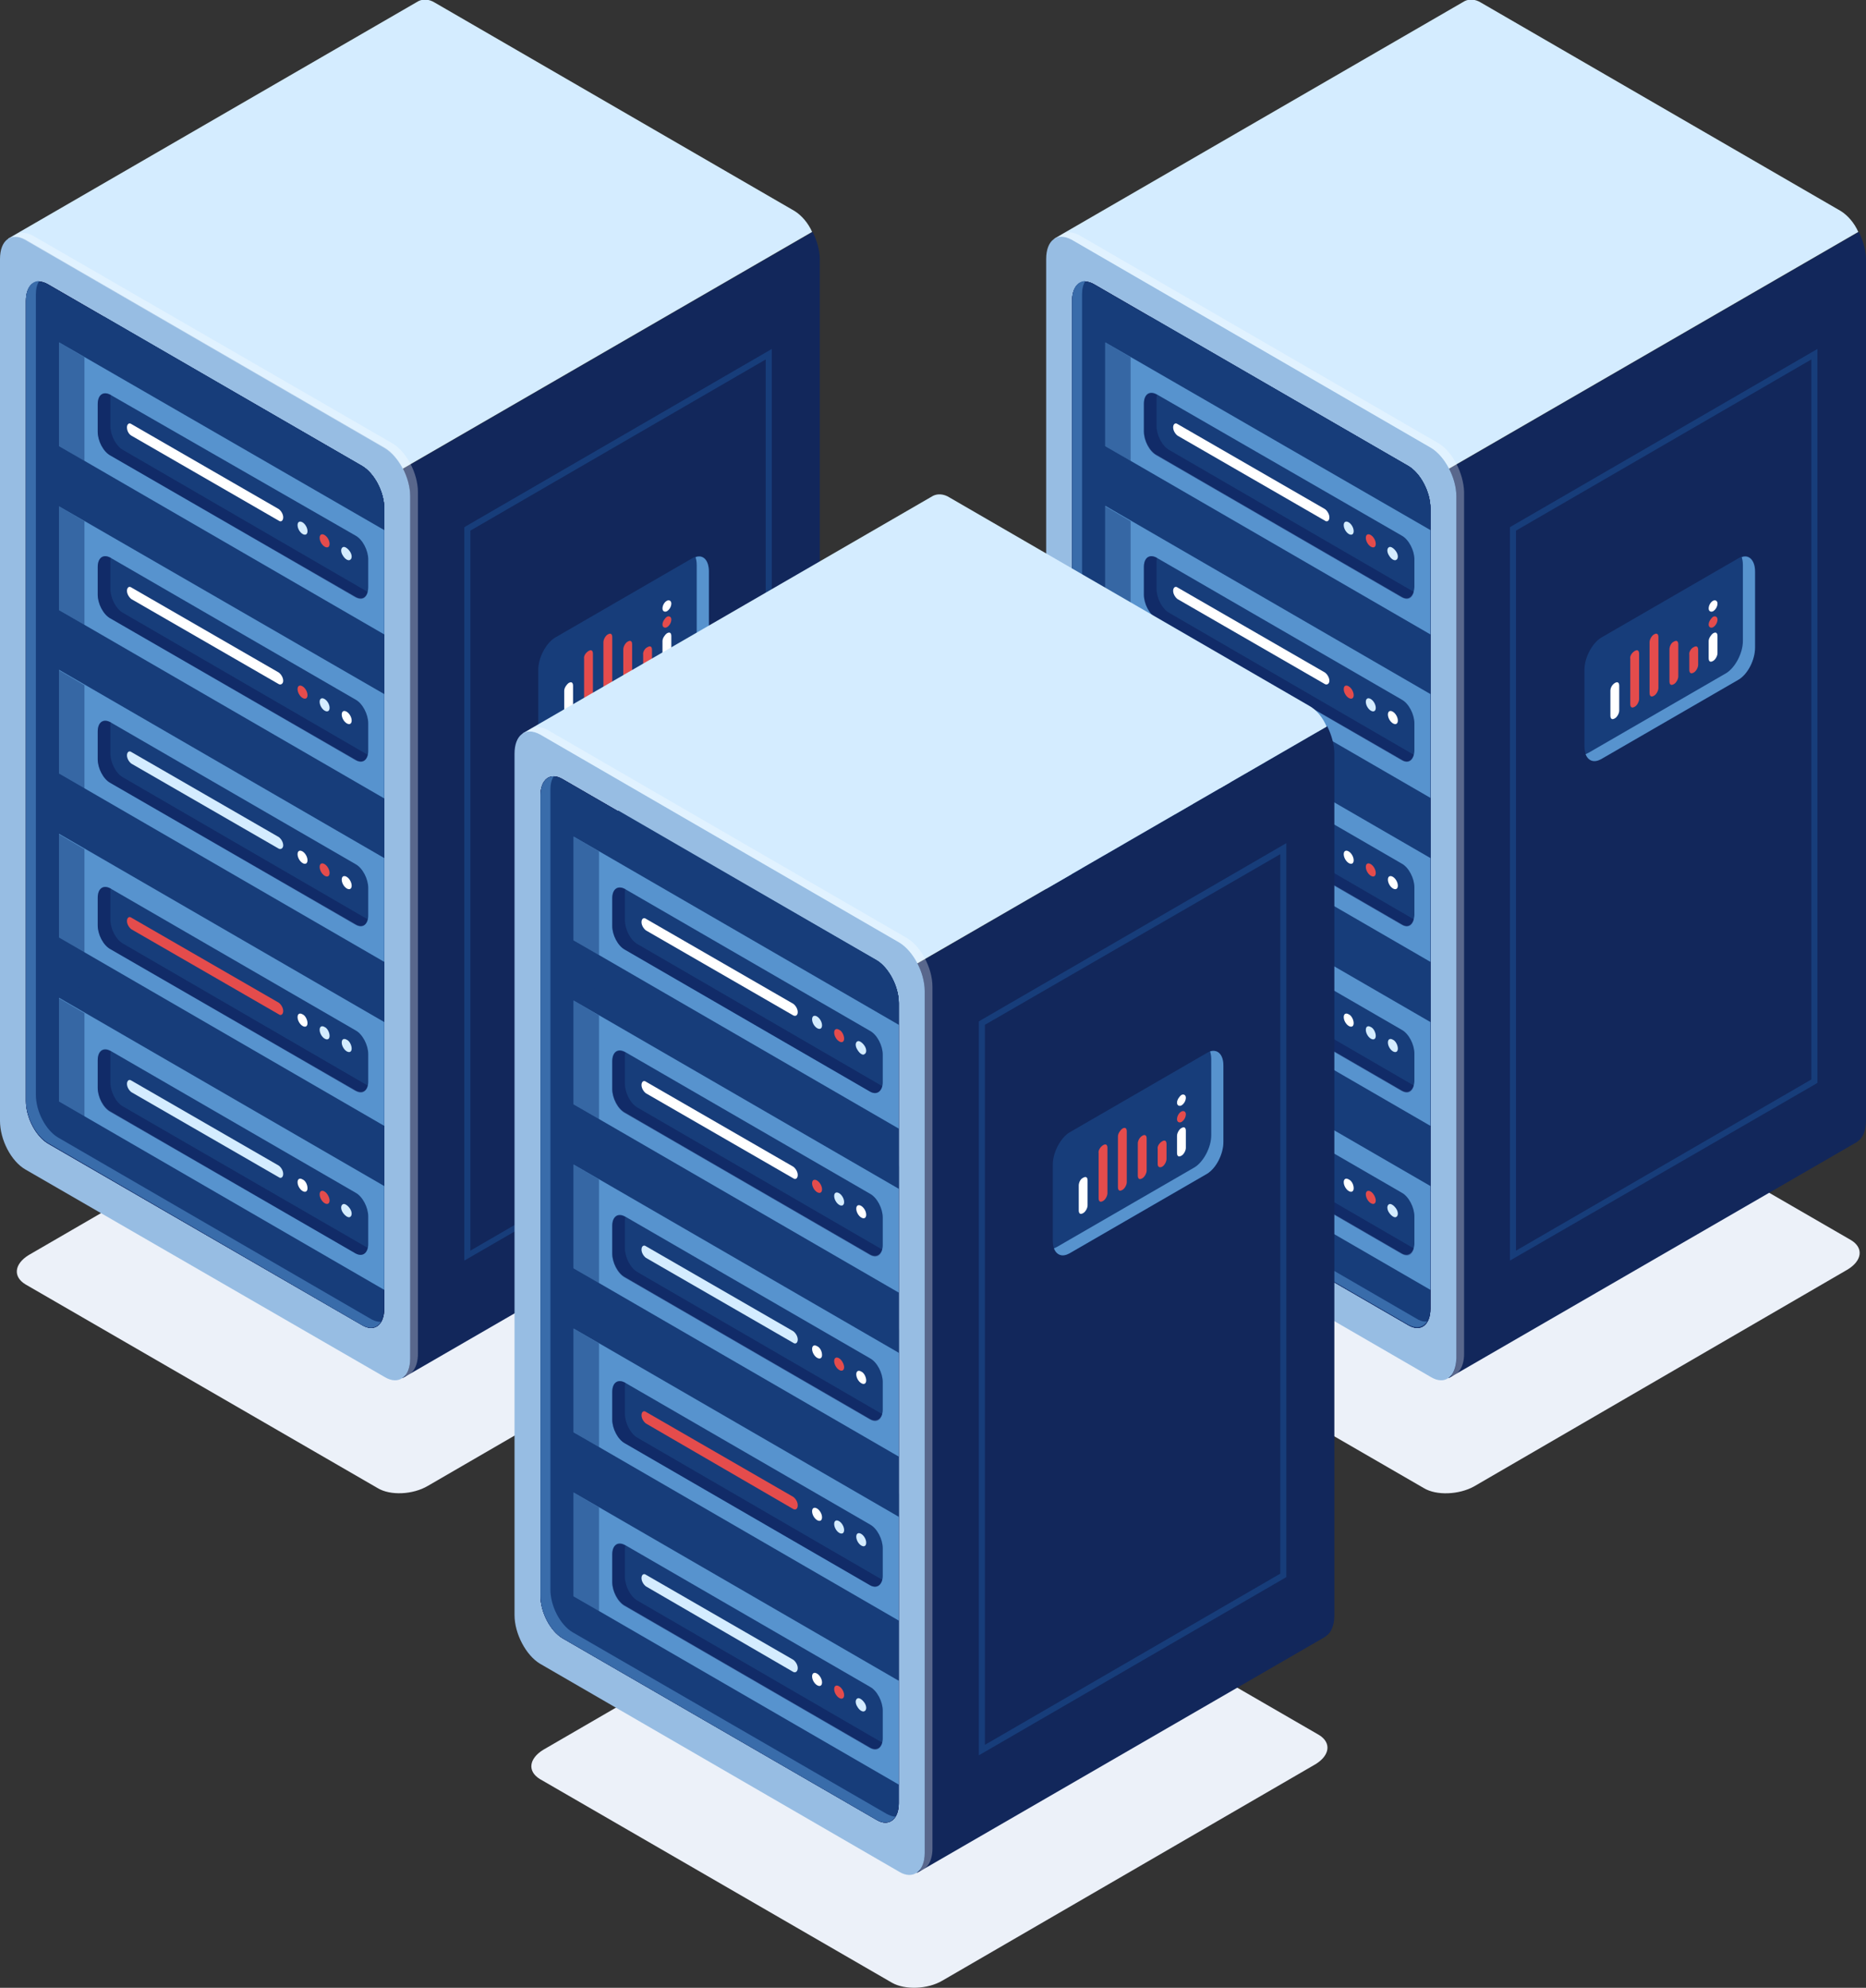 <svg xmlns="http://www.w3.org/2000/svg" xmlns:xlink="http://www.w3.org/1999/xlink" id="Layer_1" x="0px" y="0px" viewBox="0 0 338 360" style="enable-background:new 0 0 338 360;" xml:space="preserve"><rect x="0" y="0" width="338" height="360" fill="#333333" stroke="none"/><style type="text/css">	.st0{fill:#ECF1F9;}	.st1{fill:#12275B;}	.st2{fill:#D4ECFF;}	.st3{fill:#97BDE3;}	.st4{fill:#FFFFFF;fill-opacity:0.3;}	.st5{fill:#06033E;}	.st6{fill:#173D7A;}	.st7{fill:#396CAA;}	.st8{fill:#5793CE;}	.st9{opacity:0.3;fill:#06033E;enable-background:new    ;}	.st10{fill:#FFFFFF;}	.st11{fill:#E44C4C;}	.st12{opacity:0.5;fill:#173D7A;enable-background:new    ;}</style><path class="st0" d="M68.4,269.5L4.6,232.6c-2.3-1.4-2-3.7,0.6-5.3l67.6-39.2c2.7-1.6,6.8-1.7,9.1-0.4l63.8,36.9  c2.3,1.4,2,3.7-0.6,5.3l-67.6,39.2C74.8,270.7,70.7,270.9,68.4,269.5z"></path><path class="st1" d="M73,84.9c0,0-35,3.3-56.1,5l56,159.7l74-42.8c0,0,0,0,0,0l0.1-0.1v0c0.9-0.6,1.5-1.9,1.5-3.7V47  c0-1.6-0.5-3.4-1.3-5L73,84.9z"></path><path class="st2" d="M143.9,38.2L78.8,0.5c-1.1-0.7-2.2-0.7-3-0.3l-74.3,43l3.5,13l18.6,53.2l3.5,2l120-69.4  C146.4,40.4,145.2,39,143.9,38.2z"></path><path class="st3" d="M69.7,249.4L4.6,211.8C2,210.3,0,206.4,0,203V46.9c0-3.4,2-4.9,4.6-3.5l65.1,37.7c2.5,1.5,4.6,5.4,4.6,8.8V246  C74.3,249.4,72.2,250.9,69.7,249.4z"></path><path class="st4" d="M71.1,80.3L6,42.7c-1.5-0.8-2.8-0.7-3.6,0.3C3,42.8,3.8,43,4.6,43.5l65.1,37.7c2.5,1.5,4.6,5.4,4.6,8.8V246  c0,1.4-0.4,2.5-1,3.2c1.4-0.2,2.4-1.7,2.4-4V89.1C75.7,85.7,73.6,81.8,71.1,80.3z"></path><path class="st5" d="M65.6,240L8.7,207.1c-2.2-1.3-4-4.7-4-7.7V54.5c0-3,1.8-4.3,4-3l56.9,32.9c2.2,1.3,4,4.7,4,7.7V237  C69.6,240,67.8,241.3,65.6,240z"></path><path class="st5" d="M65.6,240L8.7,207.1c-2.2-1.3-4-4.7-4-7.7V54.5c0-3,1.8-4.3,4-3l56.9,32.9c2.2,1.3,4,4.7,4,7.7V237  C69.6,240,67.8,241.3,65.6,240z"></path><path class="st6" d="M65.6,240L8.7,207.1c-2.2-1.3-4-4.7-4-7.7V54.5c0-3,1.8-4.3,4-3l56.9,32.9c2.2,1.3,4,4.7,4,7.7V237  C69.6,240,67.8,241.3,65.6,240z"></path><path class="st7" d="M67.4,239L10.5,206c-2.2-1.3-4-4.7-4-7.7v-145c0-1,0.2-1.8,0.6-2.4c-1.4,0-2.4,1.3-2.4,3.5v144.9  c0,3,1.8,6.4,4,7.7L65.6,240c1.5,0.8,2.7,0.5,3.4-0.6C68.5,239.4,68,239.3,67.4,239z"></path><path class="st6" d="M65.6,173.5l-21.2-12.2l-33.7,19.5l58.9,34.1v-33.7C69.6,178.2,67.8,174.8,65.6,173.5z"></path><path class="st6" d="M65.6,143.8l-21.2-12.2l-33.7,19.5l58.9,34.1v-33.7C69.6,148.5,67.8,145.1,65.6,143.8z"></path><path class="st6" d="M65.6,114.1l-21.2-12.2l-33.7,19.5l58.9,34.1v-33.7C69.6,118.8,67.8,115.4,65.6,114.1z"></path><path class="st6" d="M65.6,84.4L44.4,72.2L10.7,91.7l58.9,34.1V92.1C69.6,89.1,67.8,85.7,65.6,84.4z"></path><path class="st6" d="M65.6,84.4L18.8,57.3L10.7,62L69.6,96v-4C69.6,89.1,67.8,85.7,65.6,84.4z"></path><path class="st8" d="M69.6,96L10.7,62v18.8l58.9,34.1V96z"></path><path class="st8" d="M69.6,125.7L10.7,91.7v18.8l58.9,34.1V125.7z"></path><path class="st8" d="M69.6,155.4l-58.9-34.1v18.8l58.9,34.1V155.4z"></path><path class="st8" d="M69.6,185.1l-58.9-34.1v18.8l58.9,34.1V185.1z"></path><path class="st8" d="M69.6,214.8l-58.9-34.1v18.8l58.9,34.1V214.8z"></path><path class="st6" d="M64.4,108.1L20,82.5c-1.3-0.7-2.3-2.7-2.3-4.3v-5c0-1.7,1-2.4,2.3-1.7L64.4,97c1.3,0.7,2.3,2.7,2.3,4.3v5  C66.7,108.1,65.7,108.8,64.4,108.1z"></path><path class="st9" d="M22.3,81.5C21,80.8,20,78.8,20,77.2v-5c0-0.3,0-0.5,0.1-0.7l-0.1,0c-1.3-0.7-2.3,0-2.3,1.7v5  c0,1.7,1,3.6,2.3,4.3l44.4,25.7c1.1,0.6,1.9,0.2,2.2-1L22.3,81.5z"></path><path class="st10" d="M50.5,94.3L23.8,78.9C23.3,78.6,23,78,23,77.4s0.4-0.9,0.8-0.6l26.7,15.4c0.4,0.3,0.8,0.9,0.8,1.5  C51.3,94.3,50.9,94.6,50.5,94.3z"></path><path class="st6" d="M64.4,137.6L20,112c-1.3-0.7-2.3-2.7-2.3-4.3v-5c0-1.7,1-2.4,2.3-1.7l44.4,25.7c1.3,0.7,2.3,2.7,2.3,4.3v5  C66.7,137.6,65.7,138.4,64.4,137.6z"></path><path class="st9" d="M22.3,111c-1.3-0.7-2.3-2.7-2.3-4.3v-5c0-0.3,0-0.5,0.1-0.7l-0.1,0c-1.3-0.7-2.3,0-2.3,1.7v5  c0,1.7,1,3.6,2.3,4.3l44.4,25.7c1.1,0.6,1.9,0.2,2.2-1L22.3,111z"></path><path class="st10" d="M50.5,123.9l-26.7-15.4c-0.4-0.3-0.8-0.9-0.8-1.5c0-0.6,0.4-0.9,0.8-0.6l26.7,15.4c0.4,0.3,0.8,0.9,0.8,1.5  C51.3,123.8,50.9,124.1,50.5,123.9z"></path><path class="st6" d="M64.4,167.4L20,141.8c-1.3-0.7-2.3-2.7-2.3-4.3v-5c0-1.7,1-2.4,2.3-1.7l44.4,25.7c1.3,0.7,2.3,2.7,2.3,4.3v5  C66.7,167.4,65.7,168.2,64.4,167.4z"></path><path class="st9" d="M22.3,140.8c-1.3-0.7-2.3-2.7-2.3-4.3v-5c0-0.3,0-0.5,0.1-0.7l-0.1,0c-1.3-0.7-2.3,0-2.3,1.7v5  c0,1.7,1,3.6,2.3,4.3l44.4,25.7c1.1,0.6,1.9,0.2,2.2-1L22.3,140.8z"></path><path class="st2" d="M50.5,153.7l-26.7-15.4c-0.4-0.3-0.8-0.9-0.8-1.5c0-0.6,0.4-0.9,0.8-0.6l26.7,15.4c0.4,0.3,0.8,0.9,0.8,1.5  C51.3,153.6,50.9,153.9,50.5,153.7z"></path><path class="st6" d="M64.4,197.5L20,171.9c-1.3-0.7-2.3-2.7-2.3-4.3v-5c0-1.7,1-2.4,2.3-1.7l44.4,25.7c1.3,0.7,2.3,2.7,2.3,4.3v5  C66.7,197.5,65.7,198.2,64.4,197.5z"></path><path class="st9" d="M22.3,170.9c-1.3-0.7-2.3-2.7-2.3-4.3v-5c0-0.3,0-0.5,0.1-0.7l-0.1,0c-1.3-0.7-2.3,0-2.3,1.7v5  c0,1.7,1,3.6,2.3,4.3l44.4,25.7c1.1,0.6,1.9,0.2,2.2-1L22.3,170.9z"></path><path class="st11" d="M50.5,183.7l-26.7-15.4c-0.4-0.3-0.8-0.9-0.8-1.5c0-0.6,0.4-0.9,0.8-0.6l26.7,15.4c0.4,0.3,0.8,0.9,0.8,1.5  C51.3,183.7,50.9,184,50.5,183.7z"></path><path class="st6" d="M64.4,227L20,201.3c-1.3-0.7-2.3-2.7-2.3-4.3v-5c0-1.7,1-2.4,2.3-1.7l44.4,25.7c1.3,0.7,2.3,2.7,2.3,4.3v5  C66.7,226.9,65.7,227.7,64.4,227z"></path><path class="st9" d="M22.3,200.4c-1.3-0.7-2.3-2.7-2.3-4.3v-5c0-0.3,0-0.5,0.1-0.7l-0.1,0c-1.3-0.7-2.3,0-2.3,1.7v5  c0,1.7,1,3.6,2.3,4.3L64.4,227c1.1,0.6,1.9,0.2,2.2-1L22.3,200.4z"></path><path class="st2" d="M50.5,213.2l-26.7-15.4c-0.4-0.3-0.8-0.9-0.8-1.5c0-0.6,0.4-0.9,0.8-0.6l26.7,15.4c0.4,0.3,0.8,0.9,0.8,1.5  C51.3,213.2,50.9,213.5,50.5,213.2z"></path><path class="st12" d="M10.7,62l4.6,2.7v18.8l-4.6-2.7V62z"></path><path class="st12" d="M10.7,91.7l4.6,2.7v18.8l-4.6-2.7V91.7z"></path><path class="st12" d="M10.7,121.4l4.6,2.7v18.8l-4.6-2.7V121.4z"></path><path class="st12" d="M10.7,151.1l4.6,2.7v18.8l-4.6-2.7V151.1z"></path><path class="st12" d="M10.7,180.8l4.6,2.7v18.8l-4.6-2.7V180.8z"></path><path class="st2" d="M55.7,96.2c0,0.6-0.4,0.8-0.9,0.5c-0.5-0.3-0.9-1-0.9-1.6c0-0.6,0.4-0.8,0.9-0.5C55.3,94.9,55.7,95.6,55.7,96.2  z"></path><path class="st11" d="M59.7,98.5c0,0.6-0.4,0.8-0.9,0.5c-0.5-0.3-0.9-1-0.9-1.6c0-0.6,0.4-0.8,0.9-0.5  C59.3,97.2,59.7,97.9,59.7,98.5z"></path><path class="st2" d="M63.4,101.4c0.4-0.2,0.4-0.9,0-1.5c-0.4-0.6-1-1-1.3-0.8c-0.4,0.2-0.4,0.9,0,1.5  C62.5,101.3,63.1,101.6,63.4,101.4z"></path><path class="st11" d="M55.7,125.9c0,0.6-0.4,0.8-0.9,0.5c-0.5-0.3-0.9-1-0.9-1.6c0-0.6,0.4-0.8,0.9-0.5  C55.3,124.6,55.7,125.3,55.7,125.9z"></path><path class="st2" d="M59.7,128.2c0,0.6-0.4,0.8-0.9,0.5c-0.5-0.3-0.9-1-0.9-1.6c0-0.6,0.4-0.8,0.9-0.5  C59.3,126.9,59.7,127.6,59.7,128.2z"></path><path class="st10" d="M63.7,130.5c0,0.6-0.4,0.8-0.9,0.5c-0.5-0.3-0.9-1-0.9-1.6c0-0.6,0.4-0.8,0.9-0.5  C63.3,129.2,63.7,129.9,63.7,130.5z"></path><path class="st10" d="M55.7,155.8c0,0.6-0.4,0.8-0.9,0.5c-0.5-0.3-0.9-1-0.9-1.6c0-0.6,0.4-0.8,0.9-0.5  C55.3,154.5,55.7,155.2,55.7,155.8z"></path><path class="st11" d="M59.7,158.1c0,0.6-0.4,0.8-0.9,0.5c-0.5-0.3-0.9-1-0.9-1.6c0-0.6,0.4-0.8,0.9-0.5  C59.3,156.8,59.7,157.5,59.7,158.1z"></path><path class="st10" d="M63.7,160.4c0,0.6-0.4,0.8-0.9,0.5c-0.5-0.3-0.9-1-0.9-1.6c0-0.6,0.4-0.8,0.9-0.5  C63.3,159.1,63.7,159.8,63.7,160.4z"></path><path class="st10" d="M55.7,185.3c0,0.6-0.4,0.8-0.9,0.5c-0.5-0.3-0.9-1-0.9-1.6c0-0.6,0.4-0.8,0.9-0.5  C55.3,183.9,55.7,184.7,55.7,185.3z"></path><path class="st2" d="M59.7,187.6c0,0.6-0.4,0.8-0.9,0.5c-0.5-0.3-0.9-1-0.9-1.6c0-0.6,0.4-0.8,0.9-0.5  C59.3,186.2,59.7,187,59.7,187.6z"></path><path class="st2" d="M63.7,189.9c0,0.6-0.4,0.8-0.9,0.5c-0.5-0.3-0.9-1-0.9-1.6c0-0.6,0.4-0.8,0.9-0.5  C63.3,188.5,63.7,189.3,63.7,189.9z"></path><path class="st10" d="M55.7,215.2c0,0.6-0.4,0.8-0.9,0.5c-0.5-0.3-0.9-1-0.9-1.6c0-0.6,0.4-0.8,0.9-0.5  C55.3,213.8,55.7,214.5,55.7,215.2z"></path><path class="st11" d="M59.7,217.4c0,0.6-0.4,0.8-0.9,0.5c-0.5-0.3-0.9-1-0.9-1.6c0-0.6,0.4-0.8,0.9-0.5  C59.3,216.1,59.7,216.9,59.7,217.4z"></path><path class="st2" d="M63.4,220.4c0.4-0.2,0.4-0.9,0-1.5c-0.4-0.6-1-1-1.3-0.8c-0.4,0.2-0.4,0.9,0,1.5  C62.5,220.2,63.1,220.6,63.4,220.4z"></path><path class="st6" d="M84.1,228.3V95.5l0.3-0.2l55.4-32.1v132.9l-0.3,0.2L84.1,228.3z M85.2,96.1v130.4l53.5-31V65.1L85.2,96.1z"></path><path class="st6" d="M125.4,123l-24.9,14.4c-1.7,1-3-0.1-3-2.3v-13.8c0-2.2,1.4-4.8,3-5.8l24.9-14.4c1.7-1,3,0.1,3,2.3v13.8  C128.4,119.5,127.1,122.1,125.4,123z"></path><path class="st8" d="M126,100.9c0.1,0.4,0.2,0.8,0.2,1.4v13.8c0,2.2-1.4,4.8-3,5.8l-24.9,14.4c-0.2,0.1-0.4,0.2-0.6,0.3  c0.5,1.2,1.5,1.6,2.8,0.9l24.9-14.4c1.7-1,3-3.6,3-5.8v-13.8C128.4,101.5,127.4,100.4,126,100.9z"></path><path class="st10" d="M120.8,114.7c0.5-0.3,0.8-0.1,0.8,0.5v3.1c0,0.5-0.4,1.2-0.8,1.4c-0.5,0.3-0.8,0.1-0.8-0.5v-3.1  C120,115.6,120.4,115,120.8,114.7z"></path><path class="st11" d="M117.3,117.2c0.5-0.3,0.8-0.1,0.8,0.5v2.7c0,0.5-0.4,1.2-0.8,1.4c-0.5,0.3-0.8,0.1-0.8-0.5v-2.7  C116.4,118.1,116.8,117.4,117.3,117.2z"></path><path class="st11" d="M113.7,116.2c0.5-0.3,0.8-0.1,0.8,0.5v5.8c0,0.5-0.4,1.2-0.8,1.4c-0.5,0.3-0.8,0.1-0.8-0.5v-5.8  C112.9,117.1,113.3,116.4,113.7,116.2z"></path><path class="st11" d="M110.1,114.9c0.5-0.3,0.8-0.1,0.8,0.5v9.2c0,0.5-0.4,1.2-0.8,1.4c-0.5,0.3-0.8,0.1-0.8-0.5v-9.2  C109.3,115.8,109.7,115.1,110.1,114.9z"></path><path class="st11" d="M106.6,117.9c0.5-0.3,0.8-0.1,0.8,0.5v8.2c0,0.5-0.4,1.2-0.8,1.4c-0.5,0.3-0.8,0.1-0.8-0.5v-8.2  C105.7,118.8,106.1,118.2,106.6,117.9z"></path><path class="st10" d="M103,123.7c0.5-0.3,0.8-0.1,0.8,0.5v4.5c0,0.5-0.4,1.2-0.8,1.4c-0.5,0.3-0.8,0.1-0.8-0.5v-4.5  C102.2,124.6,102.6,124,103,123.7z"></path><path class="st11" d="M120,113.1c0,0.5,0.4,0.7,0.8,0.5c0.5-0.3,0.8-0.9,0.8-1.4c0-0.5-0.4-0.7-0.8-0.5  C120.4,112,120,112.6,120,113.1z"></path><path class="st10" d="M120,110.2c0,0.5,0.4,0.7,0.8,0.5c0.5-0.3,0.8-0.9,0.8-1.4c0-0.5-0.4-0.7-0.8-0.5  C120.4,109,120,109.6,120,110.2z"></path><path class="st0" d="M257.9,269.5l-63.8-36.9c-2.3-1.4-2-3.7,0.7-5.3l67.6-39.2c2.7-1.6,6.8-1.7,9.1-0.4l63.8,36.9  c2.3,1.4,2,3.7-0.6,5.3L267,269.2C264.3,270.7,260.2,270.9,257.9,269.5z"></path><path class="st1" d="M262.5,84.9c0,0-35,3.3-56.1,5l56,159.7l74-42.8c0,0,0,0,0,0l0.1-0.1v0c0.9-0.6,1.5-1.9,1.5-3.7V47  c0-1.6-0.5-3.4-1.3-5L262.5,84.9z"></path><path class="st2" d="M333.4,38.2L268.3,0.5c-1.1-0.7-2.2-0.7-3-0.3l-74.3,43l3.5,13l18.6,53.2l3.5,2l120-69.4  C335.9,40.4,334.7,39,333.4,38.2z"></path><path class="st3" d="M259.2,249.4l-65.1-37.7c-2.5-1.5-4.6-5.4-4.6-8.8V46.9c0-3.4,2-4.9,4.6-3.5l65.1,37.7c2.5,1.5,4.6,5.4,4.6,8.8  V246C263.7,249.4,261.7,250.9,259.2,249.4z"></path><path class="st4" d="M260.6,80.3l-65.1-37.7c-1.5-0.8-2.8-0.7-3.6,0.3c0.7-0.1,1.4,0.1,2.2,0.5l65.1,37.7c2.5,1.5,4.6,5.4,4.6,8.8  V246c0,1.4-0.4,2.5-1,3.2c1.4-0.2,2.4-1.7,2.4-4V89.1C265.1,85.7,263.1,81.8,260.6,80.3z"></path><path class="st5" d="M255.1,240l-56.9-32.9c-2.2-1.3-4-4.7-4-7.7V54.5c0-3,1.8-4.3,4-3l56.9,32.9c2.2,1.3,4,4.7,4,7.7V237  C259.1,240,257.3,241.3,255.1,240z"></path><path class="st5" d="M255.1,240l-56.9-32.9c-2.2-1.3-4-4.7-4-7.7V54.5c0-3,1.8-4.3,4-3l56.9,32.9c2.2,1.3,4,4.7,4,7.7V237  C259.1,240,257.3,241.3,255.1,240z"></path><path class="st6" d="M255.1,240l-56.9-32.9c-2.2-1.3-4-4.7-4-7.7V54.5c0-3,1.8-4.3,4-3l56.9,32.9c2.2,1.3,4,4.7,4,7.7V237  C259.1,240,257.3,241.3,255.1,240z"></path><path class="st7" d="M256.9,239L200,206c-2.2-1.3-4-4.7-4-7.7v-145c0-1,0.2-1.8,0.6-2.4c-1.4,0-2.4,1.3-2.4,3.5v144.9  c0,3,1.8,6.4,4,7.7l56.9,32.9c1.5,0.8,2.7,0.5,3.4-0.6C258,239.4,257.5,239.3,256.9,239z"></path><path class="st6" d="M255.1,173.5l-21.2-12.2l-33.7,19.5l58.9,34.1v-33.7C259.1,178.2,257.3,174.8,255.1,173.5z"></path><path class="st6" d="M255.1,143.8l-21.2-12.2l-33.7,19.5l58.9,34.1v-33.7C259.1,148.5,257.3,145.1,255.1,143.8z"></path><path class="st6" d="M255.1,114.1l-21.2-12.2l-33.7,19.5l58.9,34.1v-33.7C259.1,118.8,257.3,115.4,255.1,114.1z"></path><path class="st6" d="M255.1,84.4l-21.2-12.2l-33.7,19.5l58.9,34.1V92.1C259.1,89.1,257.3,85.7,255.1,84.4z"></path><path class="st6" d="M255.1,84.4l-46.8-27.1l-8.1,4.7L259.1,96v-4C259.1,89.1,257.3,85.7,255.1,84.4z"></path><path class="st8" d="M259.1,96L200.2,62v18.8l58.9,34.1V96z"></path><path class="st8" d="M259.1,125.7l-58.9-34.1v18.8l58.9,34.1V125.7z"></path><path class="st8" d="M259.1,155.4l-58.9-34.1v18.8l58.9,34.1V155.4z"></path><path class="st8" d="M259.1,185.1l-58.9-34.1v18.8l58.9,34.1V185.1z"></path><path class="st8" d="M259.1,214.8l-58.9-34.1v18.8l58.9,34.1V214.8z"></path><path class="st6" d="M253.9,108.1l-44.4-25.7c-1.3-0.7-2.3-2.7-2.3-4.3v-5c0-1.7,1-2.4,2.3-1.7L253.9,97c1.3,0.7,2.3,2.7,2.3,4.3v5  C256.1,108.1,255.1,108.8,253.9,108.1z"></path><path class="st9" d="M211.8,81.5c-1.3-0.7-2.3-2.7-2.3-4.3v-5c0-0.3,0-0.5,0.1-0.7l-0.1,0c-1.3-0.7-2.3,0-2.3,1.7v5  c0,1.7,1,3.6,2.3,4.3l44.4,25.7c1.1,0.6,1.9,0.2,2.2-1L211.8,81.5z"></path><path class="st10" d="M240,94.3l-26.7-15.4c-0.4-0.3-0.8-0.9-0.8-1.5s0.4-0.9,0.8-0.6L240,92.2c0.4,0.3,0.8,0.9,0.8,1.5  C240.8,94.3,240.4,94.6,240,94.3z"></path><path class="st6" d="M253.9,137.6L209.5,112c-1.3-0.7-2.3-2.7-2.3-4.3v-5c0-1.7,1-2.4,2.3-1.7l44.4,25.7c1.3,0.7,2.3,2.7,2.3,4.3v5  C256.1,137.6,255.1,138.4,253.9,137.6z"></path><path class="st9" d="M211.8,111c-1.3-0.7-2.3-2.7-2.3-4.3v-5c0-0.3,0-0.5,0.1-0.7l-0.1,0c-1.3-0.7-2.3,0-2.3,1.7v5  c0,1.7,1,3.6,2.3,4.3l44.4,25.7c1.1,0.6,1.9,0.2,2.2-1L211.8,111z"></path><path class="st10" d="M240,123.9l-26.7-15.4c-0.4-0.3-0.8-0.9-0.8-1.5c0-0.6,0.4-0.9,0.8-0.6l26.7,15.4c0.4,0.3,0.8,0.9,0.8,1.5  C240.8,123.8,240.4,124.1,240,123.9z"></path><path class="st6" d="M253.9,167.4l-44.4-25.7c-1.3-0.7-2.3-2.7-2.3-4.3v-5c0-1.7,1-2.4,2.3-1.7l44.4,25.7c1.3,0.7,2.3,2.7,2.3,4.3v5  C256.1,167.4,255.1,168.2,253.9,167.4z"></path><path class="st9" d="M211.8,140.8c-1.3-0.7-2.3-2.7-2.3-4.3v-5c0-0.3,0-0.5,0.1-0.7l-0.1,0c-1.3-0.7-2.3,0-2.3,1.7v5  c0,1.7,1,3.6,2.3,4.3l44.4,25.7c1.1,0.6,1.9,0.2,2.2-1L211.8,140.8z"></path><path class="st2" d="M240,153.7l-26.7-15.4c-0.4-0.3-0.8-0.9-0.8-1.5c0-0.6,0.4-0.9,0.8-0.6l26.7,15.4c0.4,0.3,0.8,0.9,0.8,1.5  C240.8,153.6,240.4,153.9,240,153.7z"></path><path class="st6" d="M253.9,197.5l-44.4-25.7c-1.3-0.7-2.3-2.7-2.3-4.3v-5c0-1.7,1-2.4,2.3-1.7l44.4,25.7c1.3,0.7,2.3,2.7,2.3,4.3v5  C256.1,197.5,255.1,198.2,253.9,197.5z"></path><path class="st9" d="M211.8,170.9c-1.3-0.7-2.3-2.7-2.3-4.3v-5c0-0.3,0-0.5,0.1-0.7l-0.1,0c-1.3-0.7-2.3,0-2.3,1.7v5  c0,1.7,1,3.6,2.3,4.3l44.4,25.7c1.1,0.6,1.9,0.2,2.2-1L211.8,170.9z"></path><path class="st11" d="M240,183.7l-26.7-15.4c-0.4-0.3-0.8-0.9-0.8-1.5c0-0.6,0.4-0.9,0.8-0.6l26.7,15.4c0.4,0.3,0.8,0.9,0.8,1.5  C240.8,183.7,240.4,184,240,183.7z"></path><path class="st6" d="M253.9,227l-44.4-25.7c-1.3-0.7-2.3-2.7-2.3-4.3v-5c0-1.7,1-2.4,2.3-1.7l44.4,25.7c1.3,0.7,2.3,2.7,2.3,4.3v5  C256.1,226.9,255.1,227.7,253.9,227z"></path><path class="st9" d="M211.8,200.4c-1.3-0.7-2.3-2.7-2.3-4.3v-5c0-0.3,0-0.5,0.1-0.7l-0.1,0c-1.3-0.7-2.3,0-2.3,1.7v5  c0,1.7,1,3.6,2.3,4.3l44.4,25.7c1.1,0.6,1.9,0.2,2.2-1L211.8,200.4z"></path><path class="st2" d="M240,213.2l-26.7-15.4c-0.4-0.3-0.8-0.9-0.8-1.5c0-0.6,0.4-0.9,0.8-0.6l26.7,15.4c0.4,0.3,0.8,0.9,0.8,1.5  C240.8,213.2,240.4,213.5,240,213.2z"></path><path class="st12" d="M200.2,62l4.6,2.7v18.8l-4.6-2.7V62z"></path><path class="st12" d="M200.2,91.7l4.6,2.7v18.8l-4.6-2.7V91.7z"></path><path class="st12" d="M200.2,121.4l4.6,2.7v18.8l-4.6-2.7V121.4z"></path><path class="st12" d="M200.2,151.1l4.6,2.7v18.8l-4.6-2.7V151.1z"></path><path class="st12" d="M200.2,180.8l4.6,2.7v18.8l-4.6-2.7V180.8z"></path><path class="st2" d="M245.2,96.2c0,0.6-0.4,0.8-0.9,0.5c-0.5-0.3-0.9-1-0.9-1.6c0-0.6,0.4-0.8,0.9-0.5  C244.8,94.9,245.2,95.6,245.2,96.2z"></path><path class="st11" d="M249.2,98.5c0,0.6-0.4,0.8-0.9,0.5c-0.5-0.3-0.9-1-0.9-1.6c0-0.6,0.4-0.8,0.9-0.5  C248.8,97.2,249.2,97.9,249.2,98.5z"></path><path class="st2" d="M252.9,101.4c0.4-0.2,0.4-0.9,0-1.5c-0.4-0.6-1-1-1.3-0.8c-0.4,0.2-0.4,0.9,0,1.5  C252,101.3,252.6,101.6,252.9,101.4z"></path><path class="st11" d="M245.2,125.9c0,0.6-0.4,0.8-0.9,0.5c-0.5-0.3-0.9-1-0.9-1.6c0-0.6,0.4-0.8,0.9-0.5  C244.8,124.6,245.2,125.3,245.2,125.9z"></path><path class="st2" d="M249.2,128.2c0,0.6-0.4,0.8-0.9,0.5c-0.5-0.3-0.9-1-0.9-1.6c0-0.6,0.4-0.8,0.9-0.5  C248.8,126.9,249.2,127.6,249.2,128.2z"></path><path class="st10" d="M253.2,130.5c0,0.6-0.4,0.8-0.9,0.5c-0.5-0.3-0.9-1-0.9-1.6c0-0.6,0.4-0.8,0.9-0.5  C252.8,129.2,253.2,129.9,253.2,130.5z"></path><path class="st10" d="M245.2,155.8c0,0.6-0.4,0.8-0.9,0.5c-0.5-0.3-0.9-1-0.9-1.6c0-0.6,0.4-0.8,0.9-0.5  C244.8,154.5,245.2,155.2,245.2,155.8z"></path><path class="st11" d="M249.2,158.1c0,0.6-0.4,0.8-0.9,0.5c-0.5-0.3-0.9-1-0.9-1.6c0-0.6,0.4-0.8,0.9-0.5  C248.8,156.8,249.2,157.5,249.2,158.1z"></path><path class="st10" d="M253.2,160.4c0,0.6-0.4,0.8-0.9,0.5c-0.5-0.3-0.9-1-0.9-1.6c0-0.6,0.4-0.8,0.9-0.5  C252.8,159.1,253.2,159.8,253.2,160.4z"></path><path class="st10" d="M245.2,185.3c0,0.6-0.4,0.8-0.9,0.5c-0.5-0.3-0.9-1-0.9-1.6c0-0.6,0.4-0.8,0.9-0.5  C244.8,183.9,245.2,184.7,245.2,185.3z"></path><path class="st2" d="M249.2,187.6c0,0.6-0.4,0.8-0.9,0.5c-0.5-0.3-0.9-1-0.9-1.6c0-0.6,0.4-0.8,0.9-0.5  C248.8,186.2,249.2,187,249.2,187.6z"></path><path class="st2" d="M253.2,189.9c0,0.6-0.4,0.8-0.9,0.5c-0.5-0.3-0.9-1-0.9-1.6c0-0.6,0.4-0.8,0.9-0.5  C252.8,188.5,253.2,189.3,253.2,189.9z"></path><path class="st10" d="M245.2,215.2c0,0.6-0.4,0.8-0.9,0.5c-0.5-0.3-0.9-1-0.9-1.6c0-0.6,0.4-0.8,0.9-0.5  C244.8,213.8,245.2,214.5,245.2,215.2z"></path><path class="st11" d="M249.2,217.4c0,0.6-0.4,0.8-0.9,0.5c-0.5-0.3-0.9-1-0.9-1.6c0-0.6,0.4-0.8,0.9-0.5  C248.8,216.1,249.2,216.9,249.2,217.4z"></path><path class="st2" d="M252.9,220.4c0.4-0.2,0.4-0.9,0-1.5c-0.4-0.6-1-1-1.3-0.8c-0.4,0.2-0.4,0.9,0,1.5  C252,220.2,252.6,220.6,252.9,220.4z"></path><path class="st6" d="M273.5,228.3V95.5l0.3-0.2l55.4-32.1v132.9l-0.3,0.2L273.5,228.3z M274.6,96.1v130.4l53.5-31V65.1L274.6,96.1z"></path><path class="st6" d="M314.9,123L290,137.4c-1.7,1-3-0.1-3-2.3v-13.8c0-2.2,1.4-4.8,3-5.8l24.9-14.4c1.7-1,3,0.1,3,2.3v13.8  C317.9,119.5,316.5,122.1,314.9,123z"></path><path class="st8" d="M315.5,100.9c0.1,0.4,0.2,0.8,0.2,1.4v13.8c0,2.2-1.4,4.8-3,5.8l-24.9,14.4c-0.2,0.1-0.4,0.2-0.6,0.3  c0.5,1.2,1.5,1.6,2.8,0.9l24.9-14.4c1.7-1,3-3.6,3-5.8v-13.8C317.9,101.5,316.8,100.4,315.5,100.9z"></path><path class="st10" d="M310.3,114.7c0.5-0.3,0.8-0.1,0.8,0.5v3.1c0,0.5-0.4,1.2-0.8,1.4c-0.5,0.3-0.8,0.1-0.8-0.5v-3.1  C309.5,115.6,309.9,115,310.3,114.7z"></path><path class="st11" d="M306.8,117.2c0.5-0.3,0.8-0.1,0.8,0.5v2.7c0,0.5-0.4,1.2-0.8,1.4c-0.5,0.3-0.8,0.1-0.8-0.5v-2.7  C305.9,118.1,306.3,117.4,306.8,117.2z"></path><path class="st11" d="M303.2,116.2c0.5-0.3,0.8-0.1,0.8,0.5v5.8c0,0.5-0.4,1.2-0.8,1.4c-0.5,0.3-0.8,0.1-0.8-0.5v-5.8  C302.4,117.1,302.7,116.4,303.2,116.2z"></path><path class="st11" d="M299.6,114.9c0.5-0.3,0.8-0.1,0.8,0.5v9.2c0,0.5-0.4,1.2-0.8,1.4c-0.5,0.3-0.8,0.1-0.8-0.5v-9.2  C298.8,115.8,299.2,115.1,299.6,114.9z"></path><path class="st11" d="M296.1,117.9c0.5-0.3,0.8-0.1,0.8,0.5v8.2c0,0.5-0.4,1.2-0.8,1.4c-0.5,0.3-0.8,0.1-0.8-0.5v-8.2  C295.2,118.8,295.6,118.2,296.1,117.9z"></path><path class="st10" d="M292.5,123.7c0.5-0.3,0.8-0.1,0.8,0.5v4.5c0,0.5-0.4,1.2-0.8,1.4c-0.5,0.3-0.8,0.1-0.8-0.5v-4.5  C291.7,124.6,292,124,292.5,123.7z"></path><path class="st11" d="M309.5,113.1c0,0.5,0.4,0.7,0.8,0.5c0.5-0.3,0.8-0.9,0.8-1.4c0-0.5-0.4-0.7-0.8-0.5  C309.9,112,309.5,112.6,309.5,113.1z"></path><path class="st10" d="M309.5,110.2c0,0.5,0.4,0.7,0.8,0.5c0.5-0.3,0.8-0.9,0.8-1.4c0-0.5-0.4-0.7-0.8-0.5  C309.9,109,309.5,109.6,309.5,110.2z"></path><path class="st0" d="M161.6,359.1l-63.8-36.9c-2.3-1.4-2-3.7,0.6-5.3l67.6-39.2c2.7-1.6,6.8-1.7,9.1-0.4l63.8,36.9  c2.3,1.4,2,3.7-0.6,5.3l-67.6,39.2C168,360.3,163.9,360.4,161.6,359.1z"></path><path class="st1" d="M166.2,174.5c0,0-35,3.3-56.1,5l56,159.7l74-42.8c0,0,0,0,0,0l0.1-0.1v0c0.9-0.6,1.5-1.9,1.5-3.7V136.5  c0-1.6-0.5-3.4-1.3-5L166.2,174.5z"></path><path class="st2" d="M237.1,127.8L172,90.1c-1.1-0.7-2.2-0.7-3-0.3l-74.3,43l3.5,13l18.6,53.2l3.5,2l120-69.4  C239.6,129.9,238.4,128.5,237.1,127.8z"></path><path class="st3" d="M162.9,339l-65.1-37.7c-2.5-1.5-4.6-5.4-4.6-8.8V136.5c0-3.4,2-4.9,4.6-3.5l65.1,37.7c2.5,1.5,4.6,5.4,4.6,8.8  v156.1C167.5,338.9,165.4,340.5,162.9,339z"></path><path class="st4" d="M164.3,169.9l-65.1-37.7c-1.5-0.8-2.8-0.7-3.6,0.3c0.7-0.1,1.4,0.1,2.2,0.5l65.1,37.7c2.5,1.5,4.6,5.4,4.6,8.8  v156.1c0,1.4-0.4,2.5-1,3.2c1.4-0.2,2.4-1.7,2.4-4V178.7C168.9,175.3,166.8,171.4,164.3,169.9z"></path><path class="st5" d="M158.8,329.6l-56.9-32.9c-2.2-1.3-4-4.7-4-7.7V144.1c0-3,1.8-4.3,4-3l56.9,32.9c2.2,1.3,4,4.7,4,7.7v144.9  C162.8,329.5,161,330.9,158.8,329.6z"></path><path class="st5" d="M158.8,329.6l-56.9-32.9c-2.2-1.3-4-4.7-4-7.7V144.1c0-3,1.8-4.3,4-3l56.9,32.9c2.2,1.3,4,4.7,4,7.7v144.9  C162.8,329.5,161,330.9,158.8,329.6z"></path><path class="st6" d="M158.8,329.6l-56.9-32.9c-2.2-1.3-4-4.7-4-7.7V144.1c0-3,1.8-4.3,4-3l56.9,32.9c2.2,1.3,4,4.7,4,7.7v144.9  C162.8,329.5,161,330.9,158.8,329.6z"></path><path class="st7" d="M160.6,328.5l-56.9-32.9c-2.2-1.3-4-4.7-4-7.7V143c0-1,0.2-1.8,0.6-2.4c-1.4,0-2.4,1.3-2.4,3.5V289  c0,3,1.8,6.4,4,7.7l56.9,32.9c1.5,0.8,2.7,0.5,3.4-0.6C161.7,329,161.2,328.8,160.6,328.5z"></path><path class="st6" d="M158.8,263l-21.2-12.2l-33.7,19.5l58.9,34.1v-33.7C162.8,267.8,161,264.3,158.8,263z"></path><path class="st6" d="M158.8,233.4l-21.2-12.2l-33.7,19.5l58.9,34.1V241C162.8,238.1,161,234.6,158.8,233.4z"></path><path class="st6" d="M158.8,203.7l-21.2-12.2l-33.7,19.5l58.9,34.1v-33.7C162.8,208.4,161,204.9,158.8,203.7z"></path><path class="st6" d="M158.8,173.9l-21.2-12.2l-33.7,19.5l58.9,34.1v-33.7C162.8,178.7,161,175.2,158.8,173.9z"></path><path class="st6" d="M158.8,173.9l-46.8-27.1l-8.1,4.7l58.9,34.1v-4C162.8,178.7,161,175.2,158.8,173.9z"></path><path class="st8" d="M162.8,185.6l-58.9-34.1v18.8l58.9,34.1V185.6z"></path><path class="st8" d="M162.8,215.3l-58.9-34.1V200l58.9,34.1V215.3z"></path><path class="st8" d="M162.8,245l-58.9-34.1v18.8l58.9,34.1V245z"></path><path class="st8" d="M162.8,274.7l-58.9-34.1v18.8l58.9,34.1V274.7z"></path><path class="st8" d="M162.8,304.4l-58.9-34.1v18.8l58.9,34.1V304.4z"></path><path class="st6" d="M157.6,197.7L113.2,172c-1.3-0.7-2.3-2.7-2.3-4.3v-5c0-1.7,1-2.4,2.3-1.7l44.4,25.7c1.3,0.7,2.3,2.7,2.3,4.3v5  C159.9,197.6,158.8,198.4,157.6,197.7z"></path><path class="st9" d="M115.5,171c-1.3-0.7-2.3-2.7-2.3-4.3v-5c0-0.3,0-0.5,0.1-0.7l-0.1,0c-1.3-0.7-2.3,0-2.3,1.7v5  c0,1.7,1,3.6,2.3,4.3l44.4,25.7c1.1,0.6,1.9,0.2,2.2-1L115.5,171z"></path><path class="st10" d="M143.7,183.9L117,168.5c-0.4-0.3-0.8-0.9-0.8-1.5c0-0.6,0.4-0.9,0.8-0.6l26.7,15.4c0.4,0.3,0.8,0.9,0.8,1.5  C144.5,183.9,144.1,184.1,143.7,183.9z"></path><path class="st6" d="M157.6,227.2l-44.4-25.7c-1.3-0.7-2.3-2.7-2.3-4.3v-5c0-1.7,1-2.4,2.3-1.7l44.4,25.7c1.3,0.7,2.3,2.7,2.3,4.3v5  C159.9,227.1,158.8,227.9,157.6,227.2z"></path><path class="st9" d="M115.5,200.6c-1.3-0.7-2.3-2.7-2.3-4.3v-5c0-0.3,0-0.5,0.1-0.7l-0.1,0c-1.3-0.7-2.3,0-2.3,1.7v5  c0,1.7,1,3.6,2.3,4.3l44.4,25.7c1.1,0.6,1.9,0.2,2.2-1L115.5,200.6z"></path><path class="st10" d="M143.7,213.4L117,198c-0.4-0.3-0.8-0.9-0.8-1.5c0-0.6,0.4-0.9,0.8-0.6l26.7,15.4c0.4,0.3,0.8,0.9,0.8,1.5  C144.5,213.4,144.1,213.7,143.7,213.4z"></path><path class="st6" d="M157.6,257l-44.4-25.7c-1.3-0.7-2.3-2.7-2.3-4.3v-5c0-1.7,1-2.4,2.3-1.7l44.4,25.7c1.3,0.7,2.3,2.7,2.3,4.3v5  C159.9,256.9,158.8,257.7,157.6,257z"></path><path class="st9" d="M115.5,230.4c-1.3-0.7-2.3-2.7-2.3-4.3v-5c0-0.3,0-0.5,0.1-0.7l-0.1,0c-1.3-0.7-2.3,0-2.3,1.7v5  c0,1.7,1,3.6,2.3,4.3l44.4,25.7c1.1,0.6,1.9,0.2,2.2-1L115.5,230.4z"></path><path class="st2" d="M143.7,243.2L117,227.8c-0.4-0.3-0.8-0.9-0.8-1.5c0-0.6,0.4-0.9,0.8-0.6l26.7,15.4c0.4,0.3,0.8,0.9,0.8,1.5  C144.5,243.2,144.1,243.5,143.7,243.2z"></path><path class="st6" d="M157.6,287.1l-44.4-25.7c-1.3-0.7-2.3-2.7-2.3-4.3v-5c0-1.7,1-2.4,2.3-1.7l44.4,25.7c1.3,0.7,2.3,2.7,2.3,4.3v5  C159.9,287,158.8,287.8,157.6,287.1z"></path><path class="st9" d="M115.5,260.4c-1.3-0.7-2.3-2.7-2.3-4.3v-5c0-0.3,0-0.5,0.1-0.7l-0.1,0c-1.3-0.7-2.3,0-2.3,1.7v5  c0,1.7,1,3.6,2.3,4.3l44.4,25.7c1.1,0.6,1.9,0.2,2.2-1L115.5,260.4z"></path><path class="st11" d="M143.7,273.3L117,257.8c-0.4-0.3-0.8-0.9-0.8-1.5c0-0.6,0.4-0.9,0.8-0.6l26.7,15.4c0.4,0.3,0.8,0.9,0.8,1.5  C144.5,273.3,144.1,273.5,143.7,273.3z"></path><path class="st6" d="M157.6,316.5l-44.4-25.7c-1.3-0.7-2.3-2.7-2.3-4.3v-5c0-1.7,1-2.4,2.3-1.7l44.4,25.7c1.3,0.7,2.3,2.7,2.3,4.3v5  C159.9,316.5,158.8,317.2,157.6,316.5z"></path><path class="st9" d="M115.5,289.9c-1.3-0.7-2.3-2.7-2.3-4.3v-5c0-0.3,0-0.5,0.1-0.7l-0.1,0c-1.3-0.7-2.3,0-2.3,1.7v5  c0,1.7,1,3.6,2.3,4.3l44.4,25.7c1.1,0.6,1.9,0.2,2.2-1L115.5,289.9z"></path><path class="st2" d="M143.7,302.8L117,287.3c-0.4-0.3-0.8-0.9-0.8-1.5c0-0.6,0.4-0.9,0.8-0.6l26.7,15.4c0.4,0.3,0.8,0.9,0.8,1.5  C144.5,302.7,144.1,303,143.7,302.8z"></path><path class="st12" d="M103.9,151.5l4.6,2.7V173l-4.6-2.7V151.5z"></path><path class="st12" d="M103.9,181.2l4.6,2.7v18.8l-4.6-2.7V181.2z"></path><path class="st12" d="M103.9,210.9l4.6,2.7v18.8l-4.6-2.7V210.9z"></path><path class="st12" d="M103.9,240.6l4.6,2.7v18.8l-4.6-2.7V240.6z"></path><path class="st12" d="M103.9,270.3l4.6,2.7v18.8l-4.6-2.7V270.3z"></path><path class="st2" d="M148.9,185.7c0,0.6-0.4,0.8-0.9,0.5c-0.5-0.3-0.9-1-0.9-1.6c0-0.6,0.4-0.8,0.9-0.5  C148.5,184.4,148.9,185.1,148.9,185.7z"></path><path class="st11" d="M152.9,188.1c0,0.6-0.4,0.8-0.9,0.5c-0.5-0.3-0.9-1-0.9-1.6c0-0.6,0.4-0.8,0.9-0.5  C152.5,186.7,152.9,187.5,152.9,188.1z"></path><path class="st2" d="M156.6,190.9c0.4-0.2,0.4-0.9,0-1.5c-0.4-0.6-1-1-1.3-0.8c-0.4,0.2-0.4,0.9,0,1.5  C155.7,190.8,156.3,191.2,156.6,190.9z"></path><path class="st11" d="M148.9,215.4c0,0.6-0.4,0.8-0.9,0.5c-0.5-0.3-0.9-1-0.9-1.6c0-0.6,0.4-0.8,0.9-0.5  C148.5,214.1,148.9,214.8,148.9,215.4z"></path><path class="st2" d="M152.9,217.7c0,0.6-0.4,0.8-0.9,0.5c-0.5-0.3-0.9-1-0.9-1.6s0.4-0.8,0.9-0.5  C152.5,216.4,152.9,217.1,152.9,217.7z"></path><path class="st10" d="M156.9,220c0,0.6-0.4,0.8-0.9,0.5c-0.5-0.3-0.9-1-0.9-1.6s0.4-0.8,0.9-0.5C156.5,218.7,156.9,219.4,156.9,220z  "></path><path class="st10" d="M148.9,245.4c0,0.6-0.4,0.8-0.9,0.5c-0.5-0.3-0.9-1-0.9-1.6c0-0.6,0.4-0.8,0.9-0.5  C148.5,244,148.9,244.7,148.9,245.4z"></path><path class="st11" d="M152.9,247.6c0,0.6-0.4,0.8-0.9,0.5c-0.5-0.3-0.9-1-0.9-1.6c0-0.6,0.4-0.8,0.9-0.5  C152.5,246.3,152.9,247.1,152.9,247.6z"></path><path class="st10" d="M156.9,250c0,0.6-0.4,0.8-0.9,0.5c-0.5-0.3-0.9-1-0.9-1.6c0-0.6,0.4-0.8,0.9-0.5  C156.5,248.6,156.9,249.4,156.9,250z"></path><path class="st10" d="M148.9,274.8c0,0.6-0.4,0.8-0.9,0.5c-0.5-0.3-0.9-1-0.9-1.6c0-0.6,0.4-0.8,0.9-0.5  C148.5,273.5,148.9,274.2,148.9,274.8z"></path><path class="st2" d="M152.9,277.1c0,0.6-0.4,0.8-0.9,0.5c-0.5-0.3-0.9-1-0.9-1.6c0-0.6,0.4-0.8,0.9-0.5  C152.5,275.8,152.9,276.5,152.9,277.1z"></path><path class="st2" d="M156.9,279.4c0,0.6-0.4,0.8-0.9,0.5c-0.5-0.3-0.9-1-0.9-1.6c0-0.6,0.4-0.8,0.9-0.5  C156.5,278.1,156.9,278.8,156.9,279.4z"></path><path class="st10" d="M148.9,304.7c0,0.6-0.4,0.8-0.9,0.5c-0.5-0.3-0.9-1-0.9-1.6c0-0.6,0.4-0.8,0.9-0.5  C148.5,303.4,148.9,304.1,148.9,304.7z"></path><path class="st11" d="M152.9,307c0,0.6-0.4,0.8-0.9,0.5c-0.5-0.3-0.9-1-0.9-1.6s0.4-0.8,0.9-0.5C152.5,305.7,152.9,306.4,152.9,307z  "></path><path class="st2" d="M156.6,309.9c0.4-0.2,0.4-0.9,0-1.5c-0.4-0.6-1-1-1.3-0.8c-0.4,0.2-0.4,0.9,0,1.5  C155.7,309.8,156.3,310.1,156.6,309.9z"></path><path class="st6" d="M177.3,317.9V185l0.3-0.2l55.4-32.1v132.9l-0.3,0.2L177.3,317.9z M178.4,185.6V316l53.5-31V154.7L178.4,185.6z"></path><path class="st6" d="M218.6,212.6l-24.9,14.4c-1.7,1-3-0.1-3-2.3v-13.8c0-2.2,1.4-4.8,3-5.8l24.9-14.4c1.7-1,3,0.1,3,2.3v13.8  C221.6,209,220.2,211.6,218.6,212.6z"></path><path class="st8" d="M219.2,190.4c0.1,0.4,0.2,0.8,0.2,1.4v13.8c0,2.2-1.4,4.8-3,5.8l-24.9,14.4c-0.2,0.1-0.4,0.2-0.6,0.3  c0.5,1.2,1.5,1.6,2.8,0.9l24.9-14.4c1.7-1,3-3.6,3-5.8V193C221.6,191,220.6,190,219.2,190.4z"></path><path class="st10" d="M214,204.3c0.5-0.3,0.8-0.1,0.8,0.5v3.1c0,0.5-0.4,1.2-0.8,1.4c-0.5,0.3-0.8,0.1-0.8-0.5v-3.1  C213.2,205.2,213.6,204.5,214,204.3z"></path><path class="st11" d="M210.5,206.7c0.5-0.3,0.8-0.1,0.8,0.5v2.7c0,0.5-0.4,1.2-0.8,1.4s-0.8,0.1-0.8-0.5v-2.7  C209.6,207.6,210,207,210.5,206.7z"></path><path class="st11" d="M206.9,205.7c0.5-0.3,0.8-0.1,0.8,0.5v5.8c0,0.5-0.4,1.2-0.8,1.4c-0.5,0.3-0.8,0.1-0.8-0.5v-5.8  C206.1,206.6,206.4,206,206.9,205.7z"></path><path class="st11" d="M203.3,204.4c0.5-0.3,0.8-0.1,0.8,0.5v9.2c0,0.5-0.4,1.2-0.8,1.4c-0.5,0.3-0.8,0.1-0.8-0.5v-9.2  C202.5,205.3,202.9,204.7,203.3,204.4z"></path><path class="st11" d="M199.8,207.4c0.5-0.3,0.8-0.1,0.8,0.5v8.2c0,0.5-0.4,1.2-0.8,1.4c-0.5,0.3-0.8,0.1-0.8-0.5v-8.2  C198.9,208.4,199.3,207.7,199.8,207.4z"></path><path class="st10" d="M196.2,213.3c0.5-0.3,0.8-0.1,0.8,0.5v4.5c0,0.5-0.4,1.2-0.8,1.4c-0.5,0.3-0.8,0.1-0.8-0.5v-4.5  C195.4,214.2,195.7,213.5,196.2,213.3z"></path><path class="st11" d="M213.2,202.7c0,0.5,0.4,0.7,0.8,0.5c0.5-0.3,0.8-0.9,0.8-1.4c0-0.5-0.4-0.7-0.8-0.5  C213.6,201.5,213.2,202.1,213.2,202.7z"></path><path class="st10" d="M213.2,199.7c0,0.5,0.4,0.7,0.8,0.5c0.5-0.3,0.8-0.9,0.8-1.4c0-0.5-0.4-0.7-0.8-0.5  C213.6,198.6,213.2,199.2,213.2,199.7z"></path></svg>